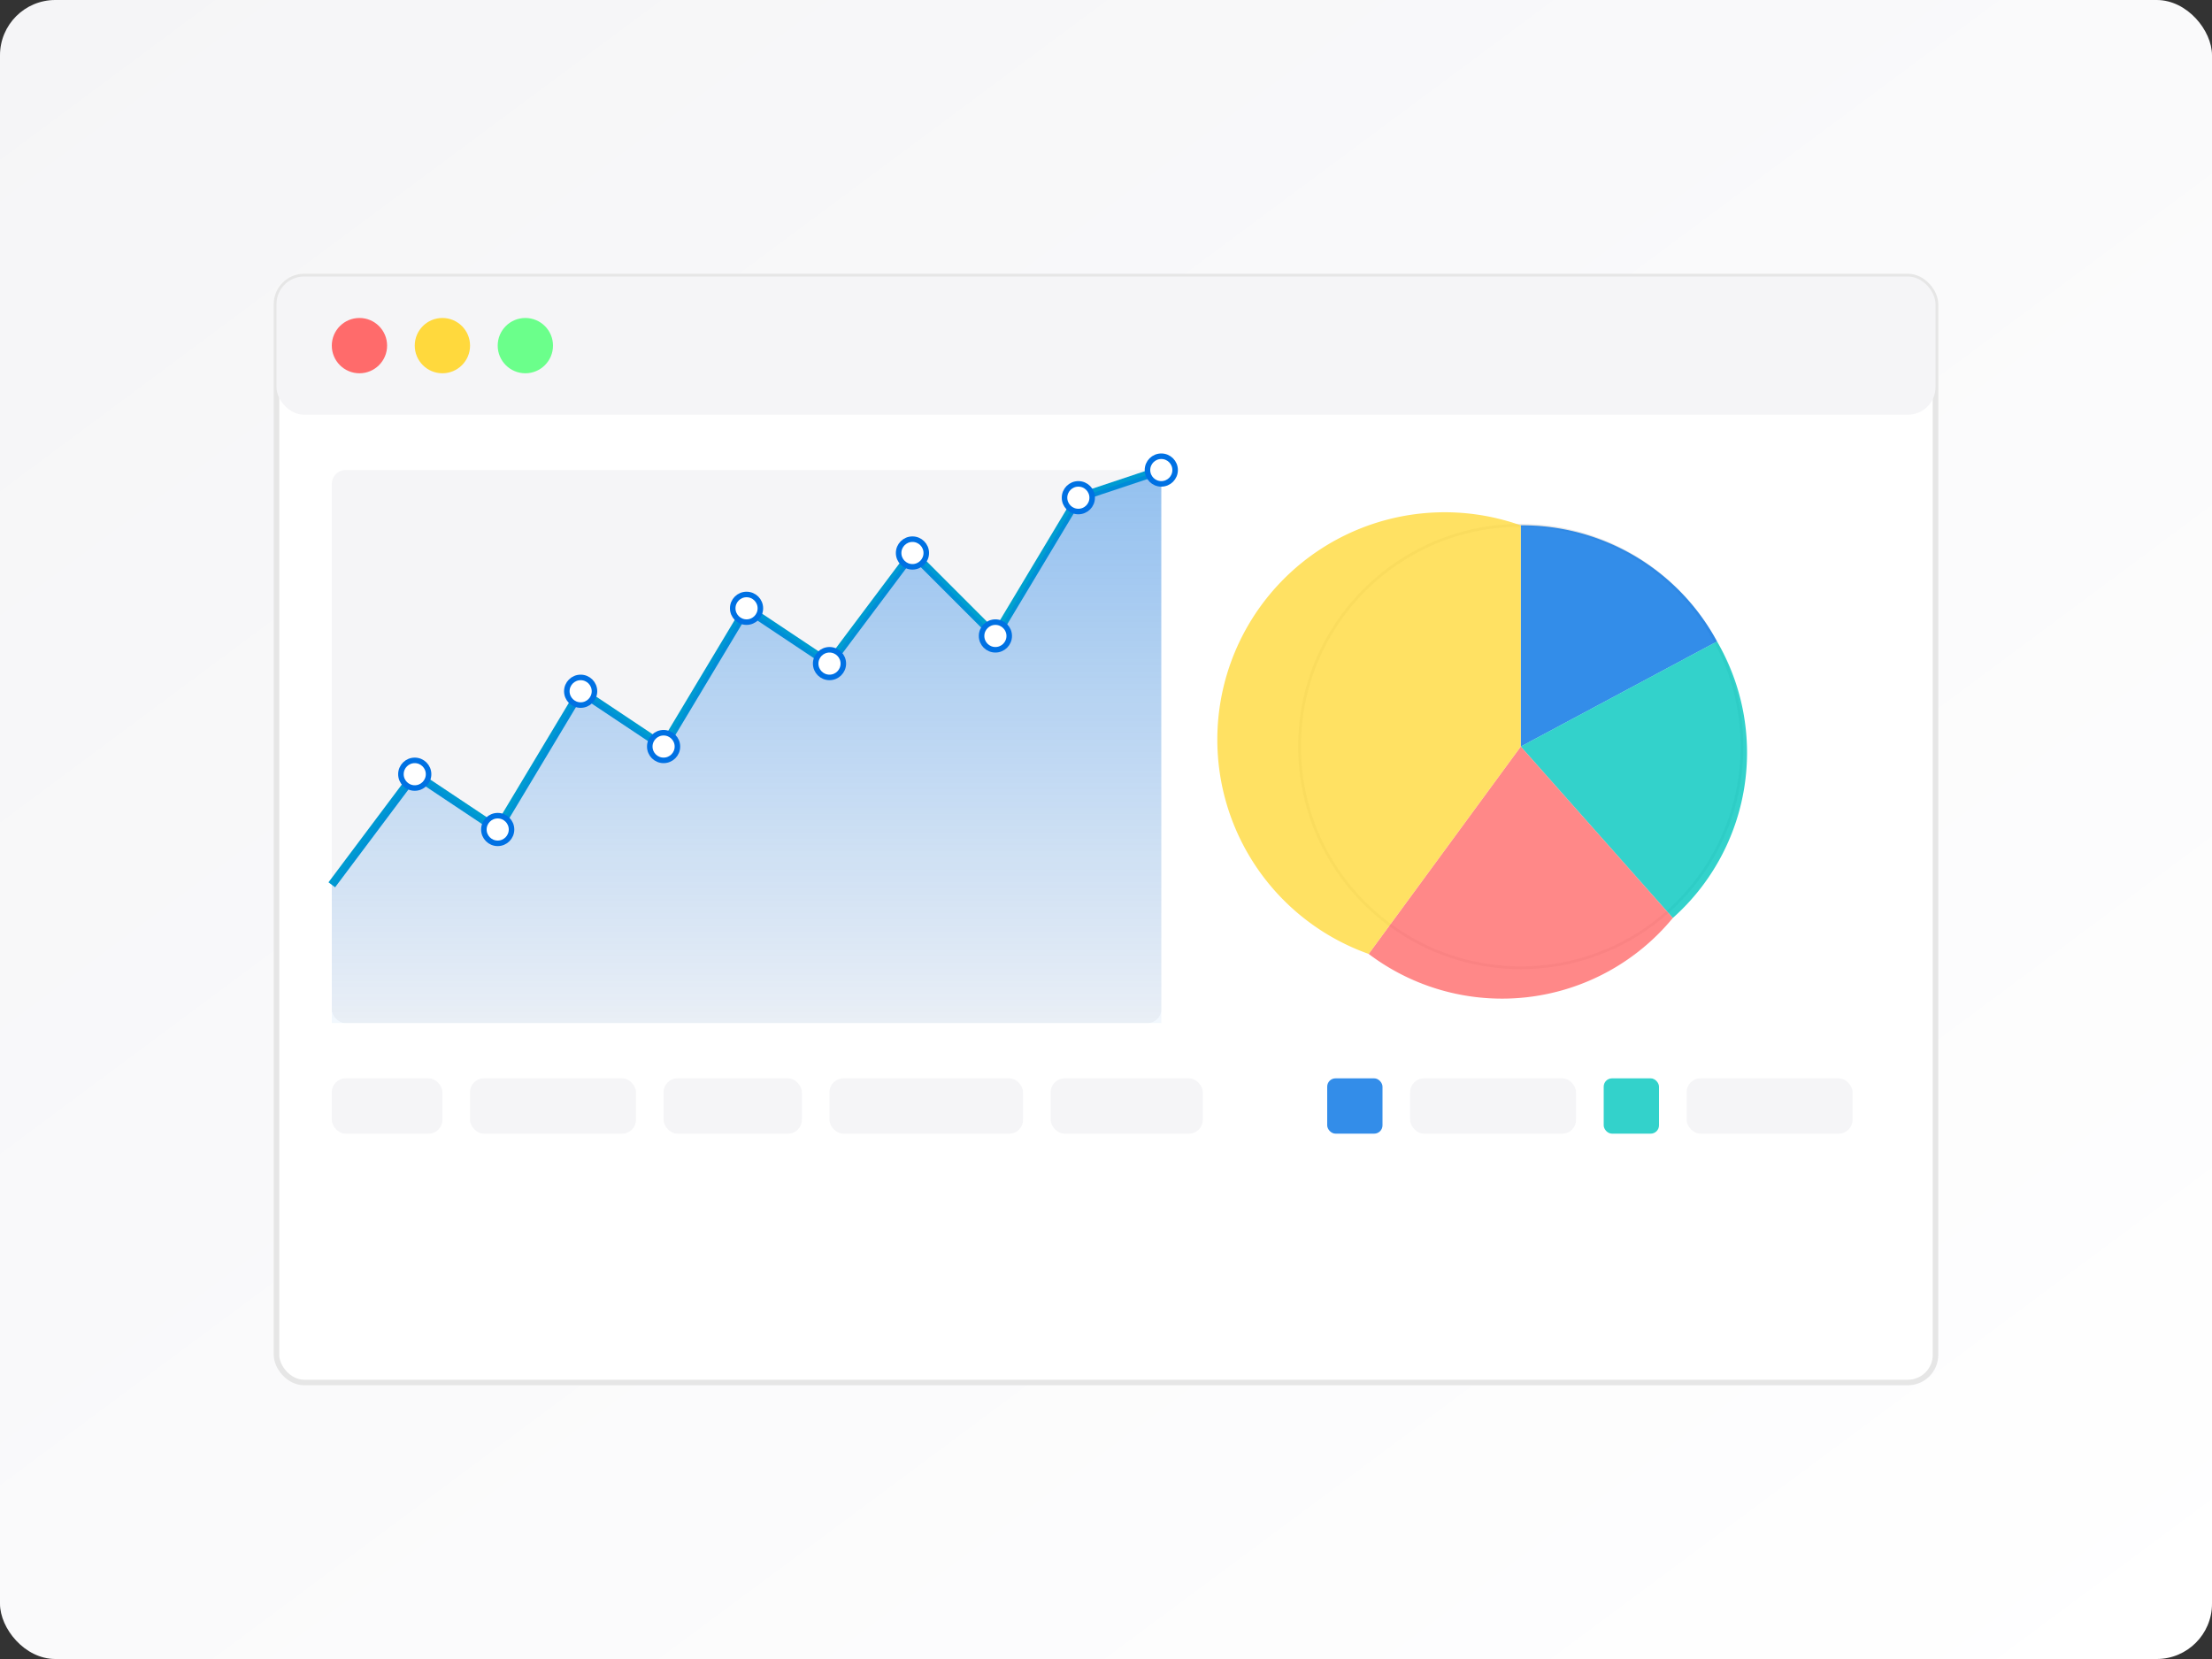 <svg xmlns="http://www.w3.org/2000/svg" viewBox="0 0 800 600" width="100%" height="100%">
  <rect x="0" y="0" width="800" height="600" fill="#333333" stroke="none"/>
  <defs>
    <linearGradient id="bgGradient" x1="0%" y1="0%" x2="100%" y2="100%">
      <stop offset="0%" stop-color="#f5f5f7" />
      <stop offset="100%" stop-color="#ffffff" />
    </linearGradient>
    <linearGradient id="accentGradient" x1="0%" y1="0%" x2="100%" y2="100%">
      <stop offset="0%" stop-color="#0071e3" />
      <stop offset="100%" stop-color="#00c7be" />
    </linearGradient>
    <linearGradient id="chartGradient" x1="0%" y1="0%" x2="0%" y2="100%">
      <stop offset="0%" stop-color="#0071e3" stop-opacity="0.8" />
      <stop offset="100%" stop-color="#0071e3" stop-opacity="0.1" />
    </linearGradient>
  </defs>
  
  <!-- Background -->
  <rect width="800" height="600" fill="url(#bgGradient)" rx="20" ry="20" />
  
  <!-- Dashboard Frame -->
  <rect x="100" y="100" width="600" height="400" rx="10" ry="10" fill="#ffffff" stroke="#e6e6e6" stroke-width="2" />
  
  <!-- Header Bar -->
  <rect x="100" y="100" width="600" height="50" rx="10" ry="10" fill="#f5f5f7" />
  <circle cx="130" cy="125" r="10" fill="#ff6b6b" />
  <circle cx="160" cy="125" r="10" fill="#ffd93d" />
  <circle cx="190" cy="125" r="10" fill="#6bff8b" />
  
  <!-- Chart Area -->
  <rect x="120" y="170" width="300" height="200" rx="5" ry="5" fill="#f5f5f7" />
  
  <!-- Line Chart -->
  <polyline points="120,320 150,280 180,300 210,250 240,270 270,220 300,240 330,200 360,230 390,180 420,170" 
           fill="none" stroke="url(#accentGradient)" stroke-width="3" />
  
  <!-- Area Under Chart -->
  <path d="M120,320 L150,280 L180,300 L210,250 L240,270 L270,220 L300,240 L330,200 L360,230 L390,180 L420,170 L420,370 L120,370 Z" 
        fill="url(#chartGradient)" opacity="0.5" />
  
  <!-- Chart Points -->
  <circle cx="150" cy="280" r="5" fill="#ffffff" stroke="#0071e3" stroke-width="2" />
  <circle cx="180" cy="300" r="5" fill="#ffffff" stroke="#0071e3" stroke-width="2" />
  <circle cx="210" cy="250" r="5" fill="#ffffff" stroke="#0071e3" stroke-width="2" />
  <circle cx="240" cy="270" r="5" fill="#ffffff" stroke="#0071e3" stroke-width="2" />
  <circle cx="270" cy="220" r="5" fill="#ffffff" stroke="#0071e3" stroke-width="2" />
  <circle cx="300" cy="240" r="5" fill="#ffffff" stroke="#0071e3" stroke-width="2" />
  <circle cx="330" cy="200" r="5" fill="#ffffff" stroke="#0071e3" stroke-width="2" />
  <circle cx="360" cy="230" r="5" fill="#ffffff" stroke="#0071e3" stroke-width="2" />
  <circle cx="390" cy="180" r="5" fill="#ffffff" stroke="#0071e3" stroke-width="2" />
  <circle cx="420" cy="170" r="5" fill="#ffffff" stroke="#0071e3" stroke-width="2" />
  
  <!-- Pie Chart -->
  <circle cx="550" cy="270" r="80" fill="none" stroke="#e6e6e6" stroke-width="1" />
  <path d="M550,270 L550,190 A80,80 0 0,1 621,232 Z" fill="#0071e3" opacity="0.8" />
  <path d="M550,270 L621,232 A80,80 0 0,1 605,332 Z" fill="#00c7be" opacity="0.8" />
  <path d="M550,270 L605,332 A80,80 0 0,1 495,345 Z" fill="#ff6b6b" opacity="0.8" />
  <path d="M550,270 L495,345 A80,80 0 0,1 550,190 Z" fill="#ffd93d" opacity="0.8" />
  
  <!-- Data Labels -->
  <rect x="120" y="390" width="40" height="20" rx="5" ry="5" fill="#f5f5f7" />
  <rect x="170" y="390" width="60" height="20" rx="5" ry="5" fill="#f5f5f7" />
  <rect x="240" y="390" width="50" height="20" rx="5" ry="5" fill="#f5f5f7" />
  <rect x="300" y="390" width="70" height="20" rx="5" ry="5" fill="#f5f5f7" />
  <rect x="380" y="390" width="55" height="20" rx="5" ry="5" fill="#f5f5f7" />
  
  <!-- Legend -->
  <rect x="480" y="390" width="20" height="20" rx="3" ry="3" fill="#0071e3" opacity="0.8" />
  <rect x="510" y="390" width="60" height="20" rx="5" ry="5" fill="#f5f5f7" />
  
  <rect x="580" y="390" width="20" height="20" rx="3" ry="3" fill="#00c7be" opacity="0.8" />
  <rect x="610" y="390" width="60" height="20" rx="5" ry="5" fill="#f5f5f7" />
</svg>
